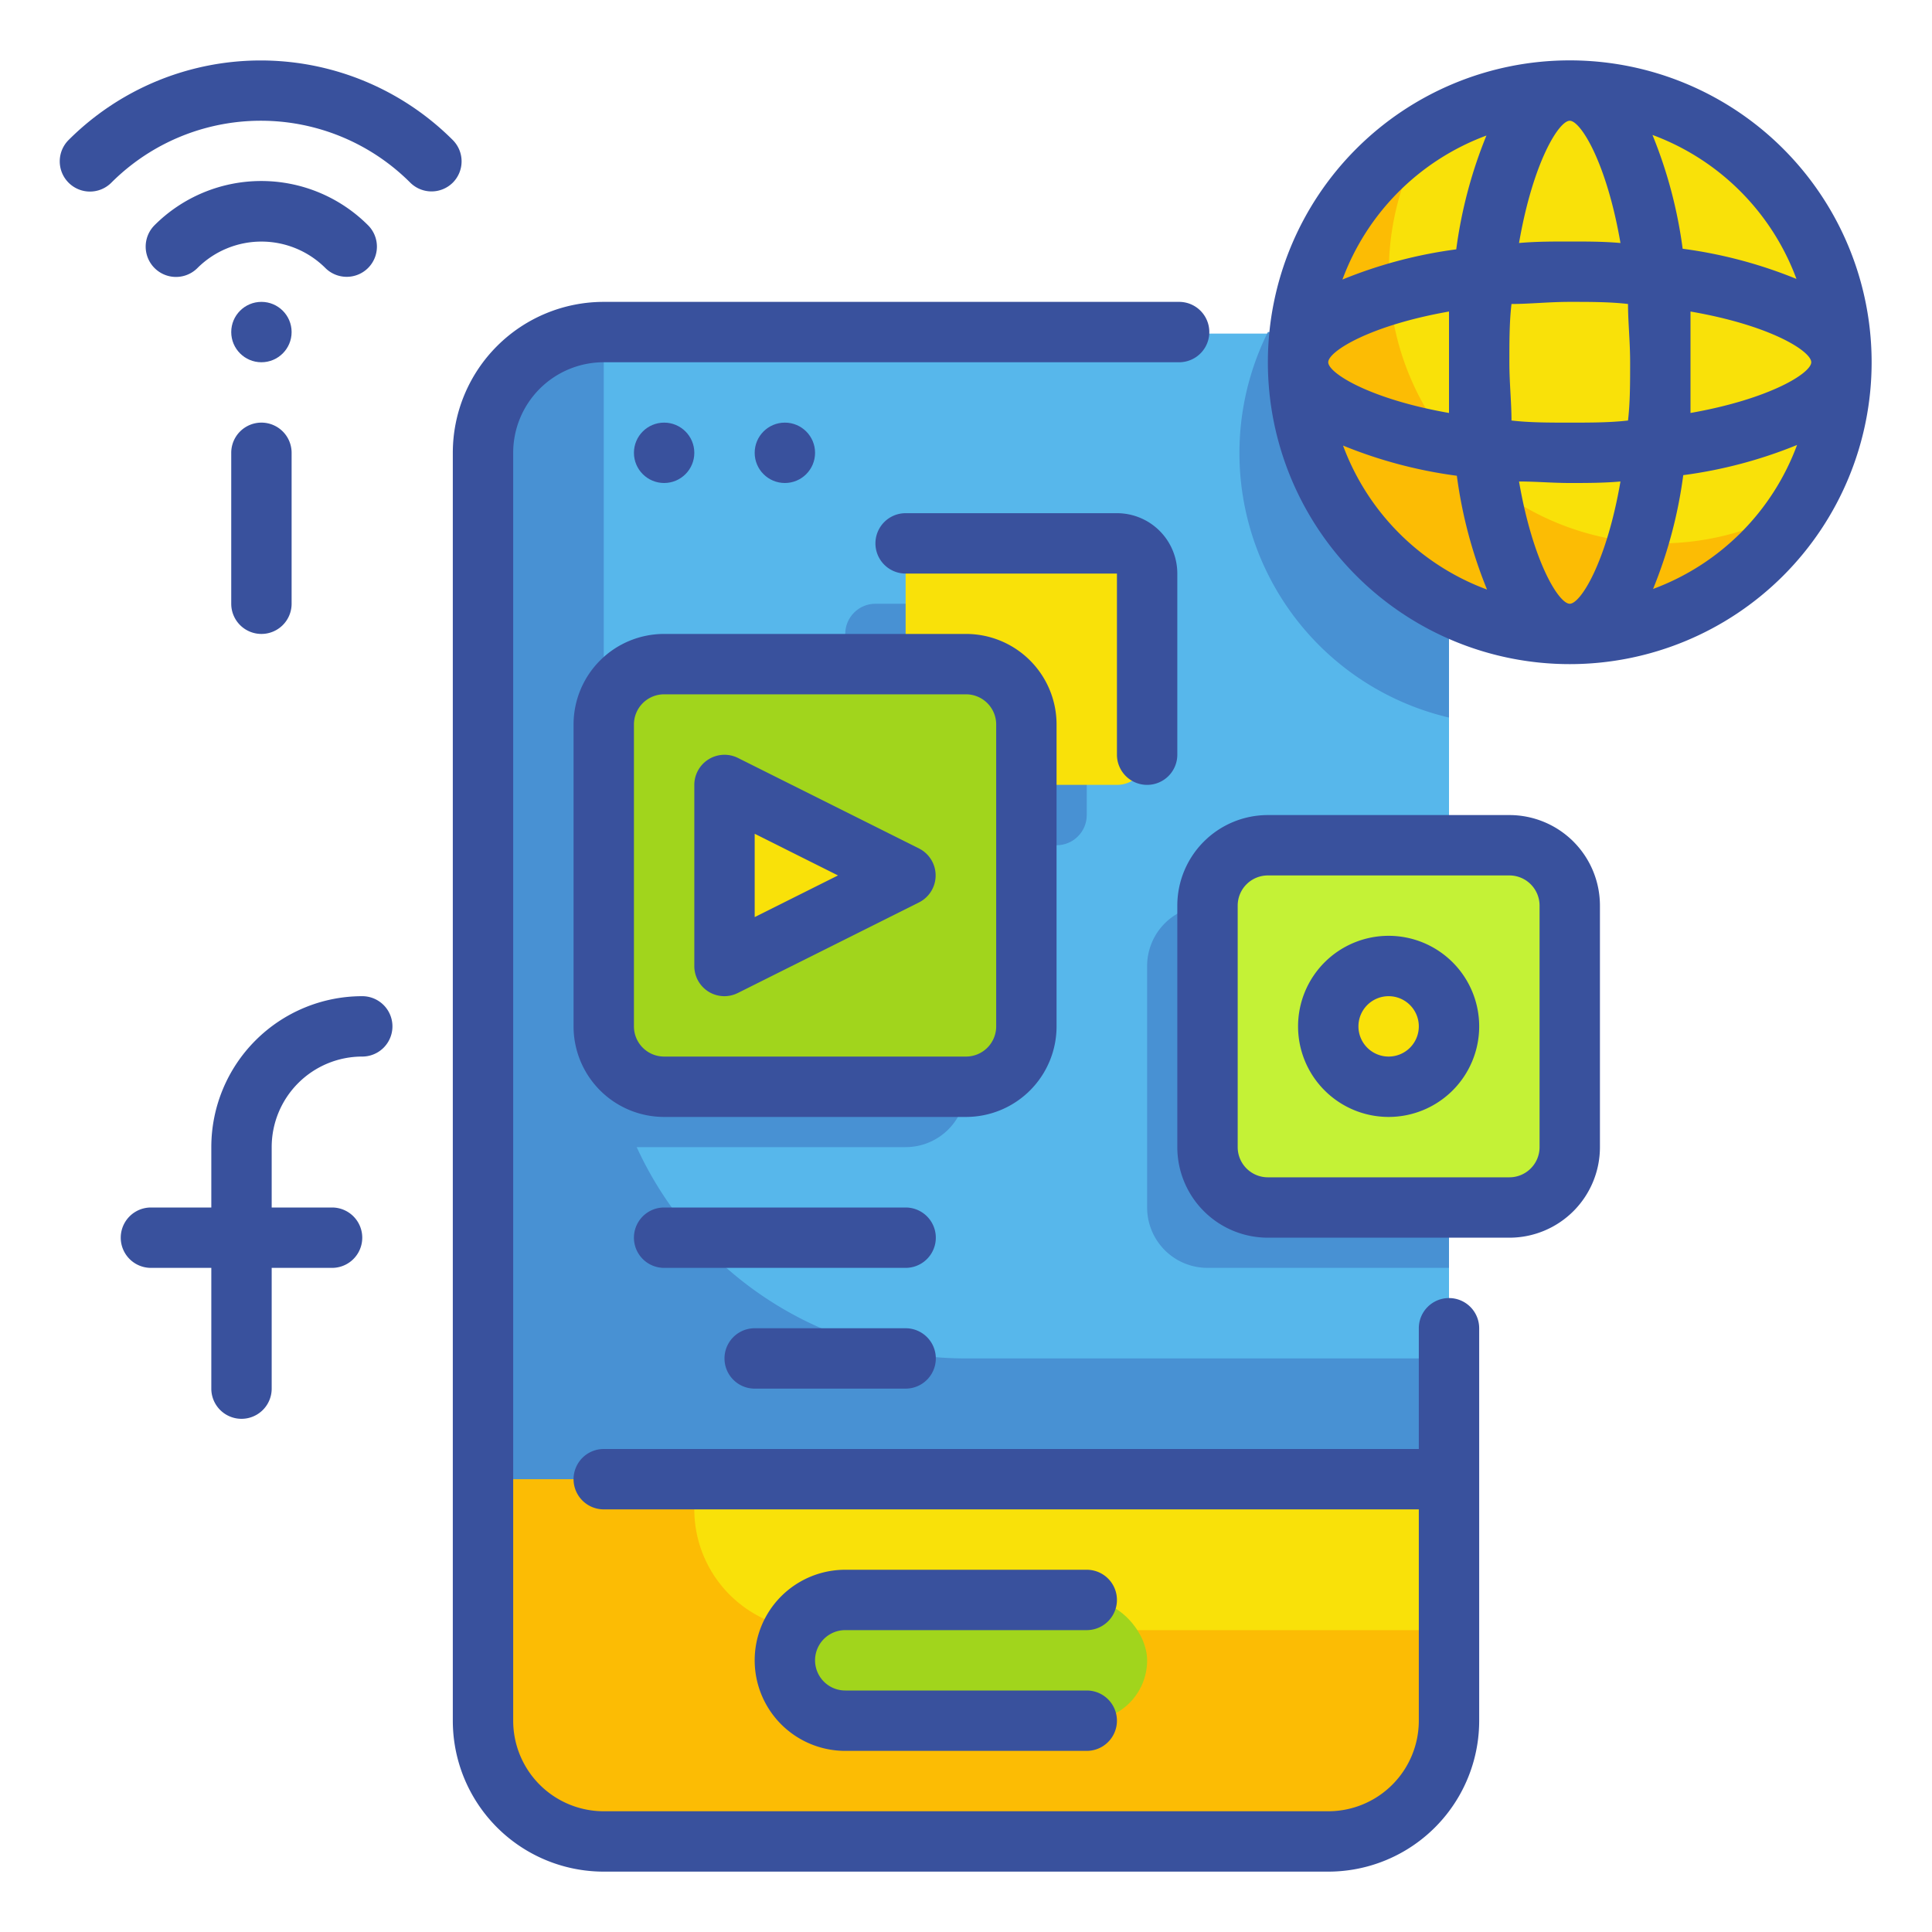 <?xml version="1.0"?>
<svg xmlns="http://www.w3.org/2000/svg" viewBox="0 0 64 64" width="512" height="512"><g id="Fill_Outline" data-name="Fill Outline"><g id="Flat"><path d="M42,40a2,2,0,0,1-2-2V30a2,2,0,0,1,2-2h6V20.05a9,9,0,0,1-5-8,8.26,8.26,0,0,1,.06-1H20a4,4,0,0,0-4,4V57a4,4,0,0,0,4,4H44a4,4,0,0,0,4-4V40Z" style="fill:#57b7eb"/><path d="M43,12a8.26,8.26,0,0,1,.06-1H42a9,9,0,0,0,6,12.77V20.05A9,9,0,0,1,43,12Z" style="fill:#4891d3"/><rect x="28" y="20" width="8" height="8" rx="1" ry="1" style="fill:#4891d3"/><rect x="18" y="24" width="14" height="14" rx="2" ry="2" style="fill:#4891d3"/><path d="M42,40a2,2,0,0,1-2-2V30a2,2,0,0,0-2,2v8a2,2,0,0,0,2,2h8V40Z" style="fill:#4891d3"/><path d="M32,45A12,12,0,0,1,20,33V11a4,4,0,0,0-4,4V57a4,4,0,0,0,4,4H44a4,4,0,0,0,4-4V45Z" style="fill:#4891d3"/><path d="M16,49H48a0,0,0,0,1,0,0v8a4,4,0,0,1-4,4H20a4,4,0,0,1-4-4V49A0,0,0,0,1,16,49Z" style="fill:#fcbc04"/><path d="M23,49H48a0,0,0,0,1,0,0v5a0,0,0,0,1,0,0H27a4,4,0,0,1-4-4V49A0,0,0,0,1,23,49Z" style="fill:#f9e109"/><rect x="26" y="53" width="12" height="4" rx="2" ry="2" style="fill:#a1d51c"/><rect x="20" y="22" width="14" height="14" rx="2" ry="2" style="fill:#a1d51c"/><rect x="40" y="28" width="12" height="12" rx="2" ry="2" style="fill:#c4f236"/><circle cx="46" cy="34" r="2" style="fill:#f9e109"/><polygon points="24 32 24 26 30 29 24 32" style="fill:#f9e109"/><circle cx="52" cy="12" r="9" style="fill:#f9e109"/><path d="M55,18A9,9,0,0,1,47.32,4.32,9,9,0,1,0,59.68,16.68,9,9,0,0,1,55,18Z" style="fill:#fcbc04"/><path d="M37,18H31a1,1,0,0,0-1,1v3h2a2,2,0,0,1,2,2v2h3a1,1,0,0,0,1-1V19A1,1,0,0,0,37,18Z" style="fill:#f9e109"/></g><g id="Outline_copy" data-name="Outline copy"><path d="M48,43a1,1,0,0,0-1,1v4H20a1,1,0,0,0,0,2H47v7a3,3,0,0,1-3,3H20a3,3,0,0,1-3-3V15a3,3,0,0,1,3-3H39.06a1,1,0,0,0,0-2H20a5,5,0,0,0-5,5V57a5,5,0,0,0,5,5H44a5,5,0,0,0,5-5V44A1,1,0,0,0,48,43Z" style="fill:#39519d"/><circle cx="22" cy="15" r="1" style="fill:#39519d"/><circle cx="26" cy="15" r="1" style="fill:#39519d"/><path d="M28,54h8a1,1,0,0,0,0-2H28a3,3,0,0,0,0,6h8a1,1,0,0,0,0-2H28a1,1,0,0,1,0-2Z" style="fill:#39519d"/><path d="M50,27H42a3,3,0,0,0-3,3v8a3,3,0,0,0,3,3h8a3,3,0,0,0,3-3V30A3,3,0,0,0,50,27Zm1,11a1,1,0,0,1-1,1H42a1,1,0,0,1-1-1V30a1,1,0,0,1,1-1h8a1,1,0,0,1,1,1Z" style="fill:#39519d"/><path d="M46,31a3,3,0,1,0,3,3A3,3,0,0,0,46,31Zm0,4a1,1,0,1,1,1-1A1,1,0,0,1,46,35Z" style="fill:#39519d"/><path d="M30.45,28.11l-6-3A1,1,0,0,0,23,26v6a1,1,0,0,0,.47.85A1,1,0,0,0,24,33a1,1,0,0,0,.45-.11l6-3a1,1,0,0,0,0-1.78ZM25,30.38V27.62L27.76,29Z" style="fill:#39519d"/><path d="M35,34V24a3,3,0,0,0-3-3H22a3,3,0,0,0-3,3V34a3,3,0,0,0,3,3H32A3,3,0,0,0,35,34ZM21,34V24a1,1,0,0,1,1-1H32a1,1,0,0,1,1,1V34a1,1,0,0,1-1,1H22A1,1,0,0,1,21,34Z" style="fill:#39519d"/><path d="M52,2A10,10,0,1,0,62,12,10,10,0,0,0,52,2Zm4,11.68c0-.56,0-1.12,0-1.68s0-1.12,0-1.68c2.67.46,4,1.32,4,1.68S58.62,13.22,56,13.68ZM52,20c-.36,0-1.22-1.38-1.68-4.05.56,0,1.12.05,1.68.05s1.12,0,1.68-.05C53.22,18.62,52.36,20,52,20Zm0-6c-.69,0-1.33,0-1.93-.07,0-.6-.07-1.24-.07-1.93s0-1.33.07-1.93c.6,0,1.24-.07,1.93-.07s1.33,0,1.93.07c0,.6.07,1.24.07,1.93s0,1.33-.07,1.93C53.33,14,52.69,14,52,14Zm-8-2c0-.36,1.38-1.22,4-1.68,0,.56,0,1.12,0,1.68s0,1.12,0,1.68C45.38,13.22,44,12.36,44,12Zm8-8c.36,0,1.22,1.38,1.68,4.05C53.12,8,52.56,8,52,8s-1.12,0-1.68.05C50.78,5.38,51.64,4,52,4Zm7.51,5.24a15.23,15.23,0,0,0-3.77-1,15.23,15.23,0,0,0-1-3.77A8.07,8.07,0,0,1,59.51,9.24ZM49.24,4.49a15.23,15.23,0,0,0-1,3.77,15.23,15.23,0,0,0-3.77,1A8.07,8.07,0,0,1,49.24,4.49ZM44.49,14.76a15.23,15.23,0,0,0,3.77,1,15.23,15.23,0,0,0,1,3.77A8.07,8.07,0,0,1,44.49,14.76Zm10.27,4.75a15.23,15.23,0,0,0,1-3.77,15.23,15.23,0,0,0,3.77-1A8.07,8.07,0,0,1,54.76,19.51Z" style="fill:#39519d"/><path d="M12,33a5,5,0,0,0-5,5v2H5a1,1,0,0,0,0,2H7v4a1,1,0,0,0,2,0V42h2a1,1,0,0,0,0-2H9V38a3,3,0,0,1,3-3,1,1,0,0,0,0-2Z" style="fill:#39519d"/><path d="M11.49,9.17a1,1,0,0,0,.7-1.71,5,5,0,0,0-7.07,0A1,1,0,0,0,6.54,8.88a3,3,0,0,1,4.24,0A1,1,0,0,0,11.49,9.17Z" style="fill:#39519d"/><path d="M15,4.64a9,9,0,0,0-12.73,0,1,1,0,0,0,0,1.41,1,1,0,0,0,1.42,0,7,7,0,0,1,9.9,0,1,1,0,0,0,1.41,0A1,1,0,0,0,15,4.64Z" style="fill:#39519d"/><circle cx="8.66" cy="11" r="1" style="fill:#39519d"/><path d="M8.66,21a1,1,0,0,0,1-1V15a1,1,0,0,0-2,0v5A1,1,0,0,0,8.66,21Z" style="fill:#39519d"/><path d="M30,40H22a1,1,0,0,0,0,2h8a1,1,0,0,0,0-2Z" style="fill:#39519d"/><path d="M30,44H25a1,1,0,0,0,0,2h5a1,1,0,0,0,0-2Z" style="fill:#39519d"/><path d="M38,26a1,1,0,0,0,1-1V19a2,2,0,0,0-2-2H30a1,1,0,0,0,0,2h7v6A1,1,0,0,0,38,26Z" style="fill:#39519d"/></g></g></svg>
